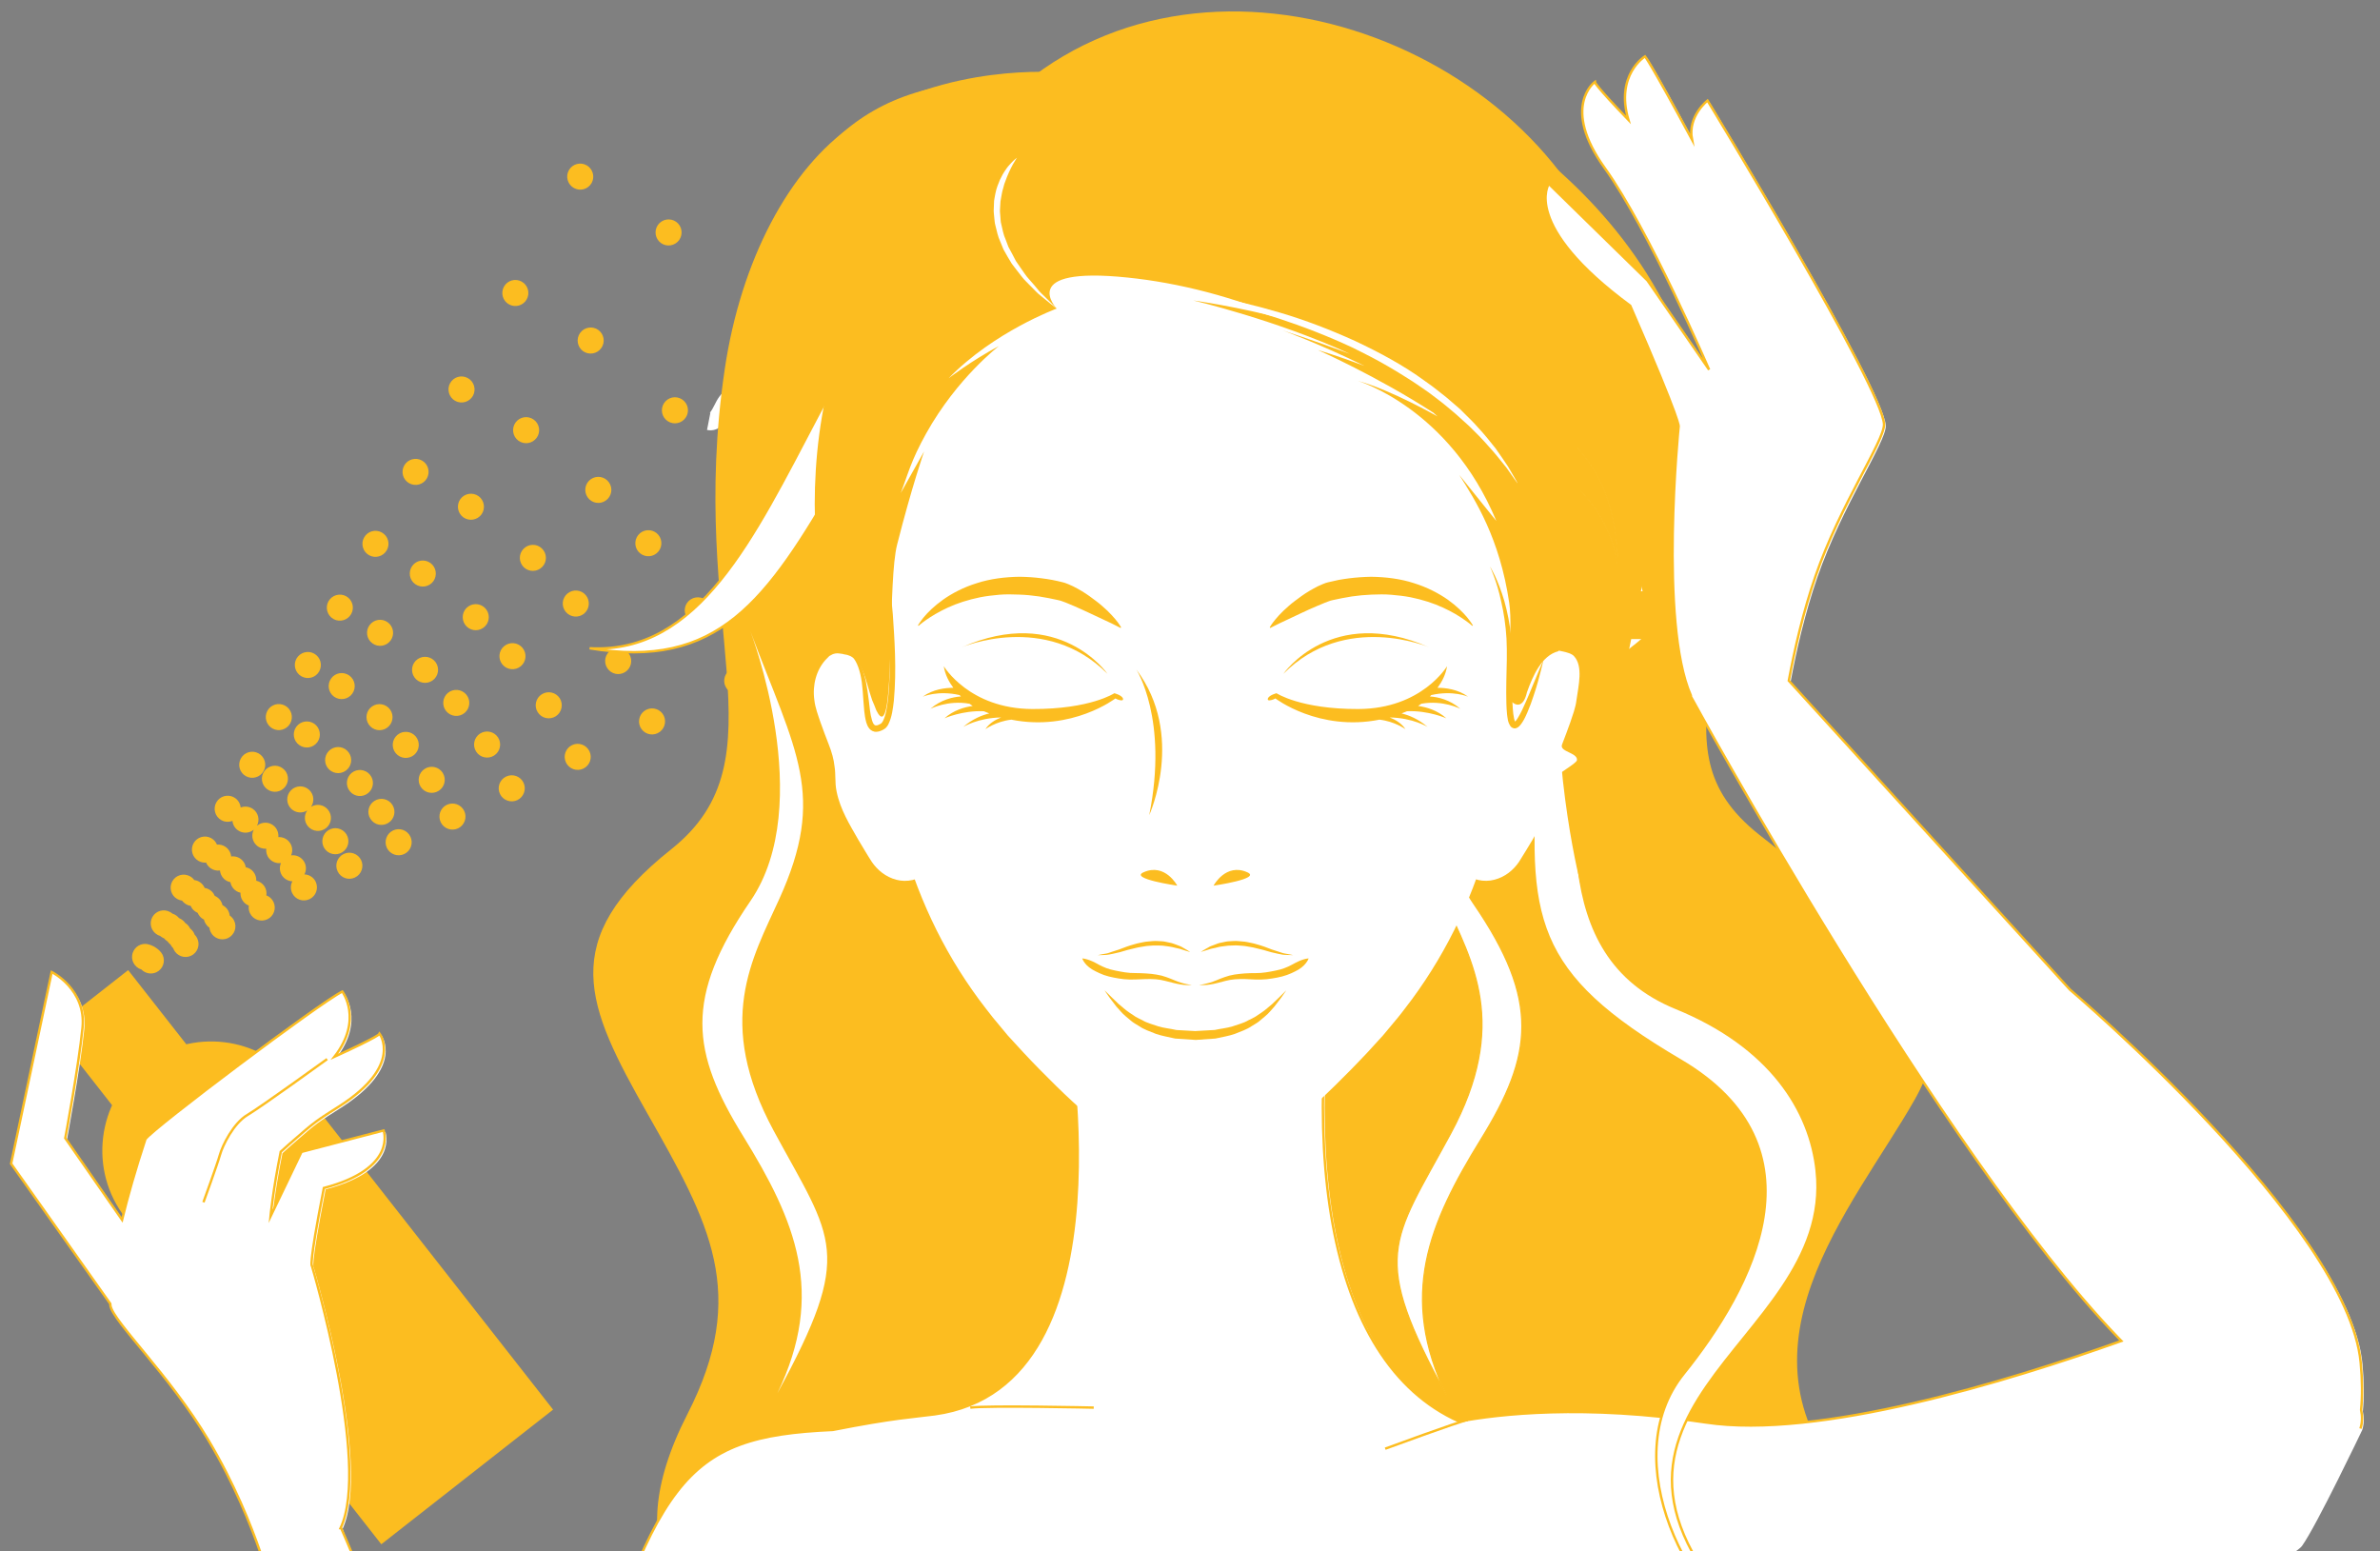 <?xml version="1.0" encoding="UTF-8"?><svg id="Livello_1" xmlns="http://www.w3.org/2000/svg" viewBox="0 0 1985.16 1293.85"><rect x="0" y="0" width="1985.16" height="1293.85" fill="#808080" stroke="none"/><defs><style>.cls-1,.cls-2{stroke-width:1.01px;}.cls-1,.cls-2,.cls-3,.cls-4{stroke:#fcbd20;stroke-miterlimit:10;}.cls-1,.cls-3,.cls-5,.cls-6{fill:#fff;}.cls-2,.cls-7,.cls-8{fill:#fcbd20;}.cls-3{stroke-width:4.85px;}.cls-3,.cls-7,.cls-5{fill-rule:evenodd;}.cls-4{fill:none;stroke-width:2px;}.cls-7,.cls-5,.cls-9,.cls-6,.cls-8{stroke-width:0px;}.cls-9{fill:#1d1d1b;}</style></defs><path class="cls-9" d="m1740.23,1333.64c-2.25-8.54-5.99-15.23-11.23-20.21-5.28-4.89-12.64-8.67-22.1-11.32v24.35l-41.92-8.85v-43.37l36.28,7.75c6.38,1.32,13.03,3.57,19.99,6.74,6.96,3.21,12.94,7.62,18.01,13.25,5.46,6.16,9.51,12.94,12.28,20.17,2.77,7.31,4.18,12.2,4.18,14.71l-15.5-3.21Z"/><path class="cls-6" d="m609.25,344.06c.44-.88.88-1.76,1.32-2.55,2.82-5.2,8.67-8.76,14.53-8.98.66-.04,1.32,0,1.98,0,2.29.04,5.11.09,8.15-.84,9.2-2.86,12.2-11.27,14.57-18.01,1.28-3.57,2.47-6.87,4.18-8.85.92-1.06,2.33-2.07,3.87-3.17,2.73-1.98,6.12-4.4,8.41-8.28,2.69-4.53,2.99-9.51,3.21-13.47.13-2.64.26-5.06,1.01-6.6.66-1.32,2.11-2.77,3.7-4.31,3.04-2.99,6.82-6.74,7.84-12.55.62-3.52,0-6.69-.53-9.25-.26-1.41-.62-3.04-.44-3.79.31-1.41,3.57-3.39,6.16-5.02,5.06-3.08,11.98-7.31,12.86-15.81l-14.66-1.45c-.09,1.23-3.43,3.26-5.86,4.71-5.02,3.08-11.23,6.87-12.86,14.44-.84,3.74-.13,7.13.4,9.82.26,1.45.62,2.99.44,3.74-.18,1.23-1.98,2.99-3.7,4.71-2.25,2.2-4.8,4.71-6.52,8.19-2.11,4.27-2.33,8.54-2.55,12.37-.13,2.73-.26,5.33-1.14,6.78-.7,1.23-2.47,2.47-4.36,3.83-2.03,1.45-4.31,3.08-6.3,5.37-3.65,4.09-5.42,9.2-7.04,13.65-1.76,5.11-2.99,8.23-5.02,8.85-.79.26-2.16.22-3.61.22h-2.64c-11.14.35-21.71,6.91-26.99,16.69-.48.92-1.01,1.94-1.5,2.91-1.1,2.16-3.13,6.16-4.31,6.87.18-.09.53-.22.7-.13l-2.82,14.44c11.23,2.16,16.33-8.28,19.5-14.53"/><path class="cls-7" d="m1467.14,695.98c-95.67-76.08,2.47-152.16-49.05-363.19-51.56-211.03-274.83-284.6-274.83-284.6l-78.19,1229.63,183.69,9.55,255.1,139.17s154.76-63.22,43.24-181.13c-111.48-117.95-1.41-237.8,50.1-328.58,51.56-90.79-34.34-144.77-130.06-220.85"/><path class="cls-7" d="m756.78,617.48c-77.71-12.06-167.88-205.3-126.23-372.83,25.84-104.13,83.74-187.03,223.71-175.1,168.63-137.19,447.2-22.41,496.24,175.1,41.61,167.53-48.56,360.77-126.23,372.83-56,72.38-414.31,68.68-467.49,0"/><path class="cls-7" d="m632.19,254.59c4.18-4.31,11.05-4.45,15.37-.31,4.31,4.18,4.45,11.05.26,15.37-4.14,4.31-11.01,4.45-15.32.31-4.36-4.18-4.49-11.05-.31-15.37m-77.05,80.04c4.14-4.31,11.01-4.45,15.37-.26,4.31,4.14,4.45,11.05.26,15.37-4.14,4.31-11.05,4.45-15.37.26-4.31-4.14-4.45-11.01-.26-15.37m-63.93,66.39c4.18-4.31,11.05-4.45,15.37-.31,4.36,4.18,4.49,11.05.31,15.37-4.14,4.36-11.05,4.49-15.37.31-4.31-4.14-4.45-11.05-.31-15.37m-54.55,56.71c4.14-4.31,11.01-4.49,15.32-.31,4.36,4.18,4.49,11.05.31,15.37-4.18,4.31-11.05,4.45-15.37.31-4.31-4.18-4.45-11.05-.26-15.37m-47.68,49.44c4.18-4.31,11.05-4.45,15.41-.26,4.31,4.14,4.45,11.05.26,15.37-4.18,4.31-11.05,4.45-15.37.26-4.31-4.14-4.45-11.01-.31-15.37m-42.27,43.94c4.18-4.31,11.05-4.45,15.37-.31,4.31,4.18,4.45,11.05.31,15.37-4.18,4.31-11.05,4.45-15.37.31-4.31-4.18-4.45-11.05-.31-15.37m-38,39.45c4.18-4.31,11.05-4.45,15.37-.31,4.36,4.18,4.49,11.05.31,15.41-4.14,4.31-11.05,4.45-15.37.26-4.31-4.18-4.45-11.05-.31-15.37m-34.47,35.8c4.18-4.31,11.05-4.45,15.37-.26,4.31,4.18,4.49,11.05.31,15.37-4.18,4.31-11.05,4.45-15.37.31-4.36-4.18-4.49-11.05-.31-15.41m200.24-484.36c2.95-5.24,9.55-7.09,14.79-4.18,5.24,2.95,7.13,9.55,4.23,14.79-2.95,5.24-9.55,7.13-14.79,4.18-5.24-2.91-7.13-9.55-4.23-14.79m-54.11,97.04c2.91-5.24,9.55-7.09,14.79-4.18,5.24,2.95,7.13,9.55,4.18,14.79-2.91,5.24-9.55,7.13-14.79,4.18-5.24-2.91-7.09-9.51-4.18-14.79m-44.91,80.48c2.95-5.24,9.55-7.13,14.79-4.18,5.28,2.91,7.13,9.55,4.23,14.79-2.95,5.2-9.55,7.09-14.79,4.18-5.24-2.91-7.13-9.55-4.23-14.79m-38.3,68.73c2.91-5.24,9.55-7.09,14.79-4.18s7.09,9.55,4.18,14.79c-2.91,5.24-9.55,7.09-14.79,4.18-5.24-2.91-7.13-9.55-4.18-14.79m-33.46,60.01c2.91-5.24,9.51-7.13,14.79-4.18,5.24,2.91,7.13,9.51,4.18,14.75-2.95,5.24-9.55,7.13-14.79,4.23-5.24-2.95-7.13-9.55-4.18-14.79m-29.72,53.23c2.95-5.24,9.55-7.13,14.79-4.23,5.24,2.95,7.13,9.55,4.18,14.79-2.91,5.24-9.51,7.13-14.75,4.23-5.24-2.95-7.13-9.55-4.23-14.79m-26.68,47.81c2.95-5.24,9.6-7.13,14.79-4.18,5.24,2.95,7.13,9.51,4.18,14.79-2.86,5.24-9.51,7.09-14.75,4.18-5.24-2.95-7.13-9.55-4.23-14.79m-24.22,43.46c2.91-5.28,9.55-7.13,14.79-4.23,5.28,2.91,7.13,9.55,4.23,14.79-2.95,5.28-9.6,7.13-14.79,4.23-5.24-2.95-7.13-9.55-4.23-14.79m-22.15,39.76c2.91-5.24,9.51-7.13,14.75-4.23,5.28,2.95,7.13,9.6,4.23,14.79-2.95,5.28-9.55,7.13-14.79,4.23-5.24-2.91-7.13-9.55-4.18-14.79m347.91-445c3.52-4.89,10.3-5.99,15.19-2.51,4.89,3.52,5.94,10.3,2.47,15.19-3.52,4.84-10.3,5.99-15.19,2.47-4.84-3.52-5.94-10.3-2.47-15.15m-64.94,90.13c3.48-4.84,10.3-5.99,15.19-2.47,4.84,3.52,5.94,10.3,2.42,15.15-3.48,4.89-10.3,5.99-15.19,2.51-4.84-3.52-5.94-10.35-2.42-15.19m-53.89,74.76c3.52-4.89,10.3-5.99,15.19-2.47,4.89,3.52,5.99,10.3,2.47,15.15-3.52,4.89-10.3,5.99-15.19,2.47-4.84-3.48-5.94-10.26-2.47-15.15m-46.01,63.84c3.52-4.84,10.3-5.94,15.19-2.47,4.84,3.52,5.94,10.3,2.47,15.19-3.52,4.84-10.3,5.94-15.19,2.47-4.84-3.52-5.94-10.3-2.47-15.19m-40.15,55.74c3.52-4.89,10.3-5.99,15.19-2.47,4.84,3.48,5.94,10.3,2.47,15.19-3.52,4.84-10.3,5.94-15.19,2.42-4.89-3.48-5.94-10.3-2.47-15.15m-35.62,49.44c3.52-4.89,10.3-5.99,15.15-2.47,4.89,3.48,5.99,10.3,2.47,15.19-3.52,4.84-10.3,5.94-15.15,2.42-4.89-3.48-5.99-10.3-2.47-15.15m-32.01,44.42c3.48-4.89,10.26-5.94,15.15-2.47,4.89,3.52,5.99,10.3,2.47,15.19-3.52,4.84-10.3,5.94-15.19,2.47-4.84-3.52-5.94-10.3-2.42-15.19m-29.1,40.33c3.52-4.89,10.3-5.94,15.19-2.47,4.84,3.52,5.94,10.35,2.47,15.19-3.52,4.89-10.3,5.99-15.19,2.47-4.89-3.52-5.99-10.3-2.47-15.19m-26.64,36.98c3.52-4.89,10.3-6.03,15.19-2.47,4.89,3.48,5.99,10.26,2.47,15.15-3.52,4.89-10.3,5.99-15.15,2.47-4.89-3.52-5.99-10.3-2.51-15.15m469.7-328.41c4.58-3.83,11.45-3.21,15.32,1.41,3.79,4.62,3.17,11.49-1.45,15.32-4.62,3.83-11.45,3.17-15.28-1.41-3.87-4.62-3.21-11.49,1.41-15.32m-85.46,71.02c4.58-3.83,11.45-3.17,15.32,1.41,3.83,4.62,3.17,11.49-1.45,15.32-4.62,3.83-11.45,3.21-15.28-1.41-3.83-4.62-3.21-11.49,1.41-15.32m-70.84,58.91c4.58-3.83,11.45-3.17,15.28,1.41,3.83,4.62,3.21,11.49-1.41,15.32-4.58,3.83-11.45,3.21-15.32-1.41-3.83-4.62-3.17-11.49,1.45-15.32m-60.54,50.32c4.62-3.83,11.45-3.21,15.32,1.41,3.83,4.62,3.17,11.45-1.41,15.32-4.62,3.83-11.49,3.21-15.32-1.41-3.87-4.62-3.21-11.49,1.41-15.32m-52.83,43.9c4.62-3.83,11.49-3.21,15.32,1.41,3.83,4.62,3.21,11.49-1.41,15.32-4.62,3.83-11.49,3.21-15.32-1.41-3.83-4.62-3.21-11.49,1.41-15.32m-46.89,38.97c4.62-3.83,11.49-3.17,15.32,1.41,3.87,4.62,3.21,11.49-1.41,15.32-4.62,3.83-11.45,3.17-15.28-1.41-3.87-4.62-3.21-11.49,1.36-15.32m-42.09,35c4.62-3.83,11.49-3.21,15.32,1.41,3.79,4.62,3.17,11.49-1.41,15.32-4.62,3.83-11.49,3.21-15.32-1.41-3.83-4.62-3.21-11.45,1.41-15.32m-38.26,31.79c4.62-3.83,11.49-3.17,15.32,1.45,3.83,4.58,3.21,11.45-1.41,15.28-4.62,3.83-11.49,3.21-15.28-1.41-3.87-4.62-3.21-11.45,1.36-15.32m-33.86,28.27c4.53-2.86,10.61-1.98,14.13,2.29,3.87,4.62,3.26,11.45-1.36,15.28-4.62,3.83-11.49,3.21-15.32-1.41-3.21-3.83-3.3-9.25-.57-13.16-4.09,2.6-9.64,2.16-13.34-1.36-4.31-4.18-4.45-11.05-.26-15.41,4.18-4.31,11.05-4.45,15.37-.26,3.92,3.79,4.4,9.77,1.36,14.05m488.23-282.31c5.02-3.21,11.76-1.72,14.97,3.35,3.21,5.06,1.72,11.76-3.3,15.01-5.11,3.21-11.8,1.72-15.01-3.35-3.21-5.06-1.76-11.76,3.35-15.01m-93.74,59.7c5.06-3.21,11.8-1.72,14.97,3.35,3.26,5.06,1.76,11.8-3.3,15.01s-11.8,1.72-15.01-3.35c-3.21-5.06-1.72-11.76,3.35-15.01m-77.71,49.53c5.06-3.21,11.8-1.76,15.01,3.3,3.21,5.06,1.72,11.8-3.35,15.01-5.06,3.26-11.76,1.72-15.01-3.3-3.21-5.06-1.72-11.8,3.35-15.01m-66.39,42.27c5.06-3.21,11.8-1.72,15.01,3.35,3.21,5.06,1.76,11.8-3.35,15.01-5.02,3.21-11.76,1.72-14.97-3.35-3.26-5.06-1.76-11.8,3.3-15.01m-57.94,36.94c5.11-3.26,11.8-1.76,15.06,3.3,3.17,5.06,1.72,11.8-3.35,15.01-5.06,3.21-11.8,1.76-15.01-3.35-3.26-5.02-1.72-11.76,3.3-14.97m-51.38,32.71c5.06-3.21,11.76-1.72,15.01,3.35,3.21,5.06,1.72,11.8-3.35,15.01-5.06,3.21-11.8,1.72-14.97-3.3-3.26-5.11-1.76-11.8,3.3-15.06m-46.19,29.46c5.06-3.26,11.8-1.72,15.01,3.3,3.21,5.11,1.72,11.8-3.35,15.01-5.06,3.21-11.76,1.76-15.01-3.3-3.21-5.06-1.72-11.8,3.35-15.01m-41.96,26.73c5.06-3.26,11.8-1.76,15.01,3.3,3.21,5.06,1.76,11.8-3.35,15.01-5.06,3.21-11.76,1.76-14.97-3.35-3.26-5.02-1.76-11.76,3.3-14.97m-38.39,24.44c5.06-3.21,11.8-1.72,15.01,3.35,3.21,5.06,1.72,11.8-3.35,15.01-5.06,3.21-11.8,1.72-15.01-3.3-3.22-5.11-1.72-11.8,3.34-15.06m519.8-221.86c5.42-2.6,11.93-.31,14.53,5.11,2.55,5.46.26,11.93-5.15,14.53-5.42,2.6-11.93.26-14.49-5.15-2.6-5.42-.31-11.89,5.11-14.49m-100.3,47.81c5.42-2.55,11.93-.26,14.49,5.11,2.6,5.46.31,11.93-5.11,14.53-5.46,2.6-11.93.26-14.53-5.15-2.55-5.42-.26-11.89,5.15-14.49m-83.17,39.67c5.42-2.6,11.89-.31,14.49,5.11,2.6,5.42.26,11.93-5.15,14.49-5.42,2.6-11.89.31-14.44-5.11-2.6-5.42-.31-11.93,5.11-14.49m-71.06,33.86c5.46-2.6,11.93-.31,14.53,5.11,2.55,5.42.26,11.93-5.15,14.49-5.42,2.6-11.89.31-14.49-5.11-2.6-5.42-.26-11.89,5.11-14.49m-61.99,29.54c5.42-2.6,11.89-.26,14.49,5.15,2.6,5.42.31,11.89-5.15,14.49-5.42,2.55-11.89.26-14.45-5.15-2.6-5.42-.31-11.89,5.11-14.49m-55.04,26.24c5.46-2.6,11.93-.31,14.53,5.11,2.55,5.42.26,11.93-5.15,14.53-5.42,2.55-11.93.26-14.49-5.15-2.6-5.42-.31-11.89,5.11-14.49m-49.44,23.56c5.46-2.6,11.93-.26,14.53,5.15,2.55,5.42.26,11.89-5.15,14.49-5.42,2.55-11.89.26-14.49-5.15-2.55-5.42-.31-11.89,5.11-14.49m-44.87,21.4c5.42-2.6,11.89-.31,14.49,5.15,2.6,5.42.31,11.89-5.11,14.49-5.46,2.6-11.93.26-14.53-5.15-2.55-5.42-.26-11.89,5.15-14.49m-41.12,19.59c5.42-2.6,11.93-.26,14.53,5.15,2.55,5.42.26,11.89-5.15,14.49-5.42,2.6-11.89.31-14.49-5.15-2.6-5.42-.31-11.89,5.11-14.49m-32.8,17.04c3.92.13,7.62,2.38,9.42,6.16,2.55,5.42.26,11.93-5.15,14.49-5.46,2.6-11.93.31-14.49-5.11-1.54-3.21-1.36-6.82.18-9.77-3.43-.13-6.74-1.89-8.76-5.02-1.98-3.17-2.16-7-.75-10.21-3.61.48-7.35-.84-9.86-3.83-1.94-2.33-2.73-5.28-2.42-8.1-2.95.18-5.99-.84-8.28-3.04-3.57-3.43-4.31-8.72-2.11-12.86-3.7,3.08-9.2,3.43-13.34.44-2.64-1.89-4.18-4.8-4.45-7.79-2.95,1.14-6.34,1.06-9.29-.62-5.24-2.91-7.13-9.55-4.18-14.79,2.91-5.24,9.55-7.13,14.79-4.18,3.21,1.81,5.2,5.02,5.5,8.45,3.35-1.32,7.26-.92,10.35,1.28,4.49,3.21,5.77,9.2,3.26,13.91,4.23-3.52,10.52-3.39,14.53.48,2.51,2.42,3.61,5.77,3.3,9.03,3.35-.22,6.74,1.1,9.07,3.92,2.73,3.26,3.17,7.66,1.59,11.27,4.09-.53,8.32,1.28,10.65,4.98,2.2,3.39,2.2,7.57.44,10.92m-31.74,17.48c2.55.97,4.71,2.86,5.94,5.46,2.6,5.42.31,11.93-5.11,14.49-5.46,2.6-11.93.31-14.53-5.11-.97-2.07-1.23-4.23-.92-6.3-2.11-.79-3.96-2.29-5.28-4.36-1.23-1.94-1.81-4.18-1.67-6.38-2.29-.48-4.45-1.72-6.03-3.65-1.28-1.54-2.07-3.3-2.38-5.15-1.98-.4-3.87-1.32-5.42-2.82-1.98-1.94-3.08-4.4-3.3-6.91-2.69.35-5.5-.26-7.88-1.94-1.72-1.28-2.95-2.86-3.7-4.67-2.07.18-4.27-.26-6.25-1.36-5.24-2.95-7.13-9.51-4.18-14.79,2.91-5.24,9.51-7.13,14.79-4.18,2.2,1.23,3.83,3.17,4.71,5.33,2.55-.22,5.15.44,7.35,2.03,2.64,1.94,4.23,4.84,4.49,7.88,3.17-.44,6.52.53,9.03,2.95,1.76,1.67,2.82,3.83,3.17,6.03,2.38.48,4.62,1.72,6.25,3.7,1.81,2.2,2.64,4.89,2.51,7.53,2.73.57,5.24,2.25,6.87,4.76,1.45,2.33,1.94,4.98,1.54,7.48m-30.56,16.82c1.54,1.01,2.86,2.51,3.7,4.31,2.6,5.42.26,11.89-5.15,14.49-5.42,2.55-11.89.26-14.49-5.15-.53-1.14-.88-2.38-1.01-3.57-1.19-.79-2.2-1.85-3.04-3.17-.75-1.1-1.23-2.29-1.5-3.52-1.32-.66-2.51-1.59-3.52-2.82-.75-.88-1.32-1.85-1.72-2.82-1.23-.53-2.33-1.28-3.35-2.2-1.1-1.06-1.94-2.33-2.51-3.65-1.63-.22-3.26-.88-4.71-1.94-.97-.7-1.81-1.54-2.47-2.42-1.32-.18-2.69-.62-3.96-1.32-5.24-2.91-7.09-9.55-4.18-14.79,2.95-5.24,9.55-7.09,14.79-4.18,1.45.79,2.64,1.85,3.52,3.13,1.76.22,3.48.84,5.02,1.98,1.72,1.19,2.91,2.82,3.7,4.62,2.11.31,4.18,1.28,5.9,2.91,1.1,1.06,1.94,2.33,2.51,3.7,1.59.66,2.99,1.72,4.18,3.08,1.14,1.41,1.89,2.99,2.25,4.67,1.72.84,3.26,2.16,4.4,3.92.92,1.45,1.45,3.08,1.63,4.76m-58.43,29.41c.97.92,1.81,2.03,2.47,3.35,2.55,5.42.26,11.89-5.15,14.49-4.36,2.07-9.42.97-12.59-2.33-.75-.22-1.45-.57-2.2-.92-5.24-2.95-7.13-9.55-4.18-14.79,2.64-4.76,8.28-6.74,13.21-4.93.84.18,1.63.53,2.38.92.79.31,1.59.7,2.29,1.19.7.4,1.32.84,1.94,1.36.66.48,1.28,1.06,1.85,1.67m16.16-27.34c1.32.53,2.55,1.32,3.65,2.33.53.53,1.06,1.1,1.45,1.72.97.62,1.89,1.36,2.64,2.29.62.75,1.06,1.5,1.45,2.25,1.01.79,1.94,1.76,2.69,2.91.44.7.84,1.5,1.1,2.29.88.84,1.67,1.89,2.2,3.13,2.6,5.42.31,11.89-5.11,14.49-5.42,2.55-11.89.26-14.49-5.15-.18-.35-.35-.75-.48-1.14-.57-.53-1.1-1.23-1.59-1.94-.22-.35-.44-.75-.62-1.1-.66-.53-1.32-1.1-1.85-1.81-.22-.22-.44-.53-.66-.84-.62-.35-1.23-.84-1.85-1.41-.35-.35-.7-.7-1.01-1.1-.84-.35-1.67-.79-2.47-1.36-.31-.22-.62-.44-.88-.7-.75-.22-1.5-.53-2.2-.92-5.28-2.95-7.13-9.55-4.23-14.79,2.95-5.24,9.55-7.13,14.79-4.18.7.35,1.36.84,1.94,1.32,1.14.35,2.25.88,3.3,1.63.84.62,1.59,1.32,2.2,2.11"/><path class="cls-5" d="m873.6,870.24c12.33,32.01,42.18,117.78,38.97,189.98,33.81-32.14,112.67-94.71,194.25-71.81-8.15-74.36-1.63-163.92,18.36-260.87,9.55-46.45,5.2-69.3-7.88-76.21-65.29,35.58-192.98,115.31-243.7,218.91"/><rect class="cls-8" x="65.63" y="823.34" width="80.06" height="98.13" transform="translate(-515.78 251.06) rotate(-38.1)"/><path class="cls-7" d="m120.11,887.86h0c39.41-30.91,96.91-23.91,127.81,15.5l212.79,271.48.62.79-143.27,112.27-.62-.75-212.83-271.48c-30.86-39.41-23.91-96.91,15.5-127.81"/><path class="cls-5" d="m867.02,104.41s-93.08-13.38-146.31,70.84c-53.19,84.27-59.13,151.33-59.13,151.33,0,0,23.69-291.12,205.44-222.17"/><path class="cls-5" d="m709.01,1189.85c24.61-4.4,189.89-5.64,189.89-5.64"/><path class="cls-5" d="m278.96,881.3s-54.9,39.76-66.53,46.63c-11.62,6.91-20.65,25.4-22.81,33.15-2.2,7.75-13.78,39.63-13.78,39.63"/><path class="cls-5" d="m1358.26,99.92s71.33,116.02,74.36,122.13"/><path class="cls-7" d="m1495.11,897.63l-21.09-28.57-28.05-21.75-47.02-27.47-18.62-12.55-30.42,4.23s17.7,32.54,32.36,59.57c-8.81-5.42-15.1-8.1-15.1-8.1,41.39,35.49,53.01,83.21,43.98,130.24-19.02,17.52-55.7,57.94-64.02,120.29v.04c-31.44,69.39,8.54,168.54,114.08,214.73-8.41-5.2-17.3-12.59-26.15-20.78l19.81,12.28s-61.64-80.53-63.67-87.53c-2.03-7.04,5.15-65.87,5.15-65.87l16.03-36.15,40.11-64.59,21.53-33.07,30.29-48.04,4.53-26.06v-26.46l-13.74-34.39Z"/><path class="cls-5" d="m246.52,1686.18c-3.74,9.73,40.37,244.58,82.38,265.93,42,21.35,188.44-18.27,199.1-30.51,10.61-12.2,1007.94-478.81,1102.52-509.32,94.53-30.51,277.51-105.98,289.71-123.15,12.24-17.17,50.1-96.47,50.1-96.47,1.63-5.24,1.67-10.43.53-15.59,1.14-11.49,1.06-24.7-.31-39.58-10.74-114.39-242.64-311.06-242.64-311.06l-234.41-257.52c4.8-25.71,11.93-57.33,22.41-87.53,20.61-59.53,57.24-112.36,57.02-126.19-.48-29.32-147.19-270.07-147.19-270.07,0,0-16.69,12.9-13.03,32.4-34.83-64.59-39.14-69.34-39.14-69.34,0,0-24.92,15.28-13.82,52.97-28.05-29.06-28.09-31.57-28.09-31.57,0,0-28.35,20.78,8.37,71.85,36.72,51.03,87,168.1,87,168.1l-51.43-74.45-82.33-80.53s-23.38,34.21,67.98,101.66c43.9,100.83,40.37,100.87,40.37,100.87,0,0-16.51,163.08,10.21,224.1l-.31.35s208.39,381.55,356.76,535.25c.88.97,1.76,1.81,2.69,2.73-95.45,34.03-253.16,82.25-346.94,67.98-101.35-15.41-172.99-6.87-205.52-.84-112.36-50.1-138.03-234.1-91.89-457.94,48.26-234.14-256.73,129.88-256.73,129.88,0,0,125.13,291.34-44.64,314.58-17.17,2.33-77.18,10.3-129.14,20.56-126.85,5.64-147.14,40.51-219.26,277.34-15.28,50.1-43.15,131.78-72.34,215.08-45.88-198.48-118.52-410.52-118.52-410.52l-.44-.04c25.32-53.58-23.86-218.51-23.86-218.51,0,0-3.39,2.73,9.91-65.12,61.64-16.16,49.88-47.9,49.88-47.9l-68.51,17.83-25.89,53.8s2.11-22.19,8.54-53.93c2.33-2.11,4.67-4.23,7.09-6.34,22.72-20.03,23.07-19.59,42.18-31.83,52.92-33.99,33.24-60.14,33.24-60.14,0,0-.92,2.33-37.69,19.06,24.17-31.04,6.56-54.33,6.56-54.33-18.54,9.11-157.18,113.42-164.23,123.02-8.45,25.58-14.79,47.99-19.46,67.36l-47.42-68.16s11.27-60.19,14.44-92.15c3.13-32.01-25.71-46.41-25.71-46.41l-33.86,159.87,82.69,116.81c.04.48.04,1.23.13,1.67,2.6,13.6,49.27,57.81,81.58,111.92,21.84,36.54,35.49,71.02,43.19,93.08l34.78,379.17"/><path class="cls-7" d="m739.77,637.11c-77.71-11.62-167.88-197.82-126.23-359.27,74.89-290.63,645.02-290.63,719.95,0,41.61,161.45-48.56,347.65-126.23,359.27-56.05,69.7-414.31,66.17-467.49,0"/><path class="cls-7" d="m958.45,1233.7l-18.71-294.29-55.87-878.98s-95.06-8.67-171.67,43.41c-54.42,36.98-94.35,114.25-107.65,203.76-32.05,215.52,51.12,324.53-44.6,400.62-95.72,76.08-71.24,130.06-19.72,220.85,51.51,90.79,84.71,149.65,33.15,250.3-122.22,238.63,234.89,225.34,303.14,211.03l85.5-100.34-3.57-56.36Z"/><path class="cls-5" d="m625.96,526.65s55.43,143.84,0,224.77c-55.43,80.92-49.49,125.88-5.99,196.28,43.46,70.45,68.9,130.37,28.44,214.29,64.46-118.35,46.45-127.37-2.99-218.78-49.44-91.4-17.96-143.84,4.49-193.29,39.67-87.31,14.18-121.91-23.95-223.27"/><path class="cls-5" d="m1968.87,1191.43c1.63-5.2,1.67-10.39.53-15.59,1.14-11.45,1.06-24.66-.35-39.54-10.7-114.43-242.6-311.06-242.6-311.06l-234.41-257.57c4.8-25.71,11.93-57.28,22.41-87.48,20.56-59.57,57.24-112.36,57.02-126.23-.53-29.28-147.23-270.07-147.23-270.07,0,0-16.69,12.94-12.99,32.45-34.87-64.59-39.14-69.34-39.14-69.34,0,0-24.92,15.23-13.87,52.97-28-29.06-28.05-31.57-28.05-31.57,0,0-28.35,20.74,8.37,71.81,36.72,51.07,87,168.1,87,168.1l-51.43-74.45-82.29-80.53s-23.42,34.25,67.94,101.66c43.9,100.83,40.37,100.87,40.37,100.87,0,0-16.51,163.13,10.17,224.1l-.26.4s208.39,381.51,356.72,535.25c.92.92,1.81,1.81,2.69,2.73-95.41,33.99-253.12,82.2-346.9,67.98-101.35-15.41-172.99-6.87-205.52-.84-112.36-50.15-137.99-234.1-91.89-457.94,48.3-234.14-236.87,116.81-236.87,116.81,0,0,61.11,311.94-108.66,335.19-17.17,2.33-33.07,2.77-84.97,13.03-126.89,5.59-147.14,40.46-219.26,277.34-15.28,50.1-43.15,131.73-72.34,215.08-21.09-192.98-118.52-410.57-118.52-410.57h-.44c25.36-53.63-23.86-218.56-23.86-218.56,0,0-3.39,2.77,9.91-65.07,61.6-16.16,49.84-47.95,49.84-47.95l-68.51,17.83-25.84,53.85s2.11-22.19,8.54-53.98c2.29-2.07,4.67-4.18,7.04-6.3,22.76-20.03,23.11-19.64,42.22-31.88,52.88-33.95,33.24-60.14,33.24-60.14,0,0-.92,2.38-37.69,19.11,24.17-31.04,6.56-54.38,6.56-54.38-18.54,9.16-157.23,113.42-164.23,123.06-8.45,25.58-14.79,47.99-19.5,67.32l-47.37-68.11s11.27-60.19,14.4-92.2c3.17-31.96-25.71-46.36-25.71-46.36l-33.86,159.87,82.73,116.81c.09.48.04,1.23.13,1.67,2.6,13.6,49.27,57.81,81.58,111.88,21.84,36.54,35.49,71.06,43.19,93.08l34.78,379.22"/><path class="cls-4" d="m1968.87,1191.43c1.63-5.2,1.67-10.39.53-15.59,1.14-11.45,1.06-24.66-.35-39.54-10.7-114.43-242.6-311.06-242.6-311.06l-234.41-257.57c4.8-25.71,11.93-57.28,22.41-87.48,20.56-59.57,57.24-112.36,57.02-126.23-.53-29.28-147.23-270.07-147.23-270.07,0,0-16.69,12.94-12.99,32.45-34.87-64.59-39.14-69.34-39.14-69.34,0,0-24.92,15.23-13.87,52.97-28-29.06-28.05-31.57-28.05-31.57,0,0-28.35,20.74,8.37,71.81,36.72,51.07,87,168.1,87,168.1l-51.43-74.45-82.29-80.53s-23.42,34.25,67.94,101.66c43.9,100.83,40.37,100.87,40.37,100.87,0,0-16.51,163.13,10.17,224.1l-.26.4s208.39,381.51,356.72,535.25c.92.92,1.81,1.81,2.69,2.73-95.41,33.99-253.12,82.2-346.9,67.98-101.35-15.41-172.99-6.87-205.52-.84-112.36-50.15-137.99-234.1-91.89-457.94,48.3-234.14-236.87,116.81-236.87,116.81,0,0,61.11,311.94-108.66,335.19-17.17,2.33-33.07,2.77-84.97,13.03-126.89,5.59-147.14,40.46-219.26,277.34-15.28,50.1-43.15,131.73-72.34,215.08-21.09-192.98-118.52-410.57-118.52-410.57h-.44c25.36-53.63-23.86-218.56-23.86-218.56,0,0-3.39,2.77,9.91-65.07,61.6-16.16,49.84-47.95,49.84-47.95l-68.51,17.83-25.84,53.85s2.11-22.19,8.54-53.98c2.29-2.07,4.67-4.18,7.04-6.3,22.76-20.03,23.11-19.64,42.22-31.88,52.88-33.95,33.24-60.14,33.24-60.14,0,0-.92,2.38-37.69,19.11,24.17-31.04,6.56-54.38,6.56-54.38-18.54,9.16-157.23,113.42-164.23,123.06-8.45,25.58-14.79,47.99-19.5,67.32l-47.37-68.11s11.27-60.19,14.4-92.2c3.17-31.96-25.71-46.36-25.71-46.36l-33.86,159.87,82.73,116.81c.09.48.04,1.23.13,1.67,2.6,13.6,49.27,57.81,81.58,111.88,21.84,36.54,35.49,71.06,43.19,93.08l34.78,379.22"/><path class="cls-5" d="m1258.89,683.48s19.64,1.5,39.27-42.27c19.59-43.76,42.27-169.07-21.13-114.74s-18.14,157.01-18.14,157.01"/><path class="cls-3" d="m1229.33,529.07s-55.43,143.84,0,224.77c55.43,80.92,49.44,125.88,5.99,196.28-43.46,70.45-68.95,130.37-28.49,214.29-64.41-118.35-46.41-127.37,3.04-218.78,49.4-91.4,17.96-143.84-4.49-193.29-39.71-87.31-14.18-121.91,23.95-223.27"/><path class="cls-1" d="m1229.33,529.07s-55.43,143.84,0,224.77c55.43,80.92,49.44,125.88,5.99,196.28-43.46,70.45-68.95,130.37-28.49,214.29-64.41-118.35-46.41-127.37,3.04-218.78,49.4-91.4,17.96-143.84-4.49-193.29-39.71-87.31-14.18-121.91,23.95-223.27h0Z"/><path class="cls-5" d="m272.85,883.28s-54.9,39.76-66.53,46.63c-11.62,6.91-20.69,25.4-22.85,33.15-2.16,7.75-13.78,39.63-13.78,39.63"/><path class="cls-4" d="m272.85,883.28s-54.9,39.76-66.53,46.63c-11.62,6.91-20.69,25.4-22.85,33.15-2.16,7.75-13.78,39.63-13.78,39.63"/><path class="cls-5" d="m1515.34,976.93c-5.33-50.94-38.75-104.22-117.42-136.31-108.66-44.38-81.01-172.55-78.68-270.2,19.86-13.21,61.33-41.78,59.17-47.95-2.82-8.06-36.32-154.67-36.32-154.67l-130.76-104.35-132.53-77.75-136.49-19.28c.18-.35,55.83,114.08,59.66,151.24-41.3-36.28-112.05-133.67-128.39-192.1,0,0,2.91,192.32,176.03,250.65,173.12,58.34,243.61,121.17,232.91,255.76-10.65,134.6-4.27,179.86,119.05,252.33,123.32,72.47,60.5,189.63,2.77,261.44-57.72,71.77,5.11,192.93,66.48,221.99-200.55-191.74,59.92-242.91,44.51-390.8"/><path class="cls-4" d="m1515.34,976.93c-5.33-50.94-38.75-104.22-117.42-136.31-108.66-44.38-81.01-172.55-78.68-270.2,19.86-13.21,61.33-41.78,59.17-47.95-2.82-8.06-36.32-154.67-36.32-154.67l-130.76-104.35-132.53-77.75-136.49-19.28c.18-.35,55.83,114.08,59.66,151.24-41.3-36.28-112.05-133.67-128.39-192.1,0,0,2.91,192.32,176.03,250.65,173.12,58.34,243.61,121.17,232.91,255.76-10.65,134.6-4.27,179.86,119.05,252.33,123.32,72.47,60.5,189.63,2.77,261.44-57.72,71.77,5.11,192.93,66.48,221.99-200.55-191.74,59.92-242.91,44.51-390.8h0Z"/><path class="cls-7" d="m914.08,231.92c38.52,56.36,39.41,57.77,40.86,59.04,12.72,11.05,84.84,71.37,158.59,85.81,72.25,14.13,190.95,60.8,186.24,166.38-4.76,105.62,18.93,195.53,18.93,195.53l61.11-300.05c-.13-1.54-.57-3.04-1.32-4.4l-77.18-143.8c-.97-1.76-2.38-3.3-4.14-4.31l-227.05-134.95c-1.14-.7-2.47-1.14-3.79-1.41l-156.52-27.3c-8.5-1.5-15.41,6.74-12.46,14.88l-68.2-46.58,84.93,141.16Z"/><path class="cls-5" d="m870.84,104.99c73.79,229.83,457.9,196.54,478.85,369.22-1.5-103.38-58.43-131.87-163.3-170.83-104.92-38.97-234.63-53.01-315.55-198.39"/><path class="cls-2" d="m870.84,104.99c73.79,229.83,457.9,196.54,478.85,369.22-1.5-103.38-58.43-131.87-163.3-170.83-104.92-38.97-234.63-53.01-315.55-198.39h0Z"/><path class="cls-5" d="m809.3,1173.95c14.44-1.94,102.98,0,102.98,0"/><path class="cls-4" d="m809.3,1173.95c14.44-1.94,102.98,0,102.98,0"/><path class="cls-5" d="m1224.3,1184.21c-7.26,1.28-68.9,24-68.9,24"/><path class="cls-4" d="m1224.3,1184.21c-7.26,1.28-68.9,24-68.9,24"/><path class="cls-7" d="m817.08,95.03l-25.54-12.77-35.22,8.5s-23.29,22.06-22.54,25.54c.75,3.48,5.28,20.17,5.28,20.17l36.37-13.43,41.65-28Z"/><path class="cls-6" d="m1079.42,762.99c-5.5-.48-15.54,1.54-29.06-3.21-21.22-7.53-37.03-9.73-59.17,2.91-22.15-12.64-37.96-10.43-59.18-2.91-13.52,4.76-23.56,2.73-29.06,3.21,0,0-5.99-.04-.66,4.49,4.67,4.8,12.46,15.23,18.89,22.85,11.58,13.69,26.2,34.65,70.01,34.65s58.38-20.96,70-34.65c6.43-7.62,14.18-18.05,18.89-22.85,5.33-4.53-.66-4.49-.66-4.49"/><path class="cls-5" d="m924.16,118.68c-251.49,36.37-250.26,431.96-432.36,421.97,106.86,17.92,147.5-38.3,208.43-144.37,60.94-106.06,58.07-217.54,223.93-277.6"/><path class="cls-4" d="m924.16,118.68c-251.49,36.37-250.26,431.96-432.36,421.97,106.86,17.92,147.5-38.3,208.43-144.37,60.94-106.06,58.07-217.54,223.93-277.6h0Z"/><path class="cls-6" d="m769.01,652.92c0,38.57,31.26,69.87,69.87,69.87s69.92-31.26,69.92-69.87-31.3-69.92-69.92-69.92-69.87,31.3-69.87,69.92"/><path class="cls-6" d="m1225.2,652.92c0,38.57-31.26,69.87-69.87,69.87s-69.92-31.26-69.92-69.87,31.3-69.92,69.87-69.92,69.92,31.3,69.92,69.92"/><path class="cls-6" d="m970.77,177.59c-62.08-15.54-97.79,10.08-97.79,10.08-30.73,63.89,34.17,65.95,34.17,65.95,0,0-24.83-7.75-13.21-24.83-.48,3.87,2.33,17.08,26.37,23.56,0,0-44.03-48.92,126.23-2.07,95.94,26.37-75.77-72.69-75.77-72.69"/><path class="cls-6" d="m1092.36,796.67c-5.94-.53-16.77,1.67-31.39-3.48-22.89-8.1-39.98-10.52-63.89,3.13-23.91-13.65-40.95-11.23-63.89-3.13-14.57,5.15-25.4,2.95-31.35,3.48,0,0-6.47-.04-.7,4.8,5.06,5.24,13.43,16.51,20.39,24.7,12.5,14.79,28.27,37.47,75.55,37.47s63.05-22.67,75.6-37.47c6.91-8.19,15.32-19.46,20.39-24.7,5.72-4.84-.7-4.8-.7-4.8"/><path class="cls-6" d="m1248.83,566.45s14.18-33.55,34.91-28.22c20.74,5.33,36.28,26.2,25.84,55.12-10.35,28.93-16.95,33.81-17.35,56.84-.35,18.8-13.12,37.34-28.13,63-16.91,28.84-53.01,17.96-45.83-16.03,7.22-34.03,30.56-130.72,30.56-130.72"/><path class="cls-6" d="m1249.11,566.54s-1.59,6.87-4.36,18.93c-2.82,12.06-6.74,29.23-10.74,50.06-1.98,10.39-4.14,21.66-6.47,33.59-1.14,5.94-2.33,12.06-3.52,18.36-.62,3.13-1.23,6.3-1.85,9.47-.53,3.04-.84,6.03-.7,9.03.26,5.86,2.42,11.62,6.6,15.19,4.14,3.61,10.04,4.8,15.54,3.08,5.5-1.63,10.52-5.94,13.82-10.83,3.57-5.64,7.26-12.24,10.83-18.27,7.26-12.2,14.57-24.44,17.61-36.85,1.59-5.46,1.06-12.99,2.47-20.12,1.23-7.13,3.87-14.05,6.82-20.08,2.86-6.16,5.64-11.93,8.15-17.79,2.51-6.03,5.11-11.45,6.16-17.17,2.47-11.32.22-22.85-6.25-31.08-3.17-4.14-7.18-7.48-11.54-9.77-2.2-1.14-4.36-2.07-6.74-2.82-2.2-.79-4.45-1.19-6.65-1.06-4.4.18-8.32,2.07-11.36,4.27-3.08,2.29-5.55,4.84-7.53,7.26-4.01,4.84-6.43,9.16-8.06,12.06-1.54,2.91-2.25,4.53-2.25,4.53m-.57-.18s.66-1.67,2.25-4.62c1.59-2.99,3.92-7.35,7.93-12.33,2.03-2.47,4.45-5.06,7.57-7.48,3.13-2.29,7.09-4.53,11.93-4.89,2.38-.22,4.93.13,7.31.88,2.29.62,4.8,1.54,7.13,2.69,4.67,2.29,16.55,2.47,20.3,6.69,7.62,8.41,3.79,24.08,1.98,36.68-.75,6.34-3.17,12.5-5.15,18.49-2.07,6.08-4.58,12.33-6.87,18.45-2.47,6.16,13.12,6.69,12.46,13.03-.53,3.13-17.83,11.93-17.96,15.19-.09,2.03-.09,3.48-.22,5.37-.22,1.98-.44,3.96-.84,5.77-3.08,14.93-10.96,27.61-18.05,40.07-3.83,6.25-7.18,12.06-11.32,18.49-4.71,6.87-11.54,12.55-20.43,14.84-4.36,1.19-9.11,1.23-13.6.22-4.4-1.1-8.59-3.26-11.62-6.34-6.3-6.16-8.23-14.35-8.06-21.53.04-3.65.7-7.18,1.54-10.52.84-3.13,1.67-6.25,2.51-9.33,1.63-6.16,3.3-12.2,4.84-18.1,3.13-11.76,6.12-22.85,8.89-33.11,2.69-10.26,5.15-19.68,7.31-28.05,2.25-8.32,4.05-15.63,5.5-21.62l4.67-18.89v-.04Z"/><path class="cls-6" d="m1231.95,685.54s.57-1.45,2.29-3.65c1.72-2.16,4.23-5.33,8.01-8.28,3.65-3.13,8.41-6.25,13.78-9.11,1.23-.7,2.51-1.45,3.79-2.16,1.45-.75,2.64-1.5,3.65-2.29,2.29-1.45,4.4-3.48,6.3-5.46,1.81-2.07,3.43-4.31,4.49-6.69,1.23-2.38,1.94-4.93,2.38-7.4.4-2.55.44-5.02.26-7.4-.31-2.38-.66-4.62-1.28-6.69-1.19-4.14-2.69-7.57-3.96-9.86-1.28-2.29-2.03-3.65-2.03-3.65-.09-.18-.04-.35.13-.44s.31-.04.44.04c0,0,1.14,1.06,3.04,3.08,1.81,2.07,4.4,5.11,6.47,9.47,1.06,2.11,1.98,4.58,2.6,7.31.53,2.73.97,5.68.66,8.76-.31,3.08-.88,6.25-2.33,9.29-1.28,3.04-3.17,5.86-5.37,8.5-2.33,2.47-4.84,4.67-7.79,6.52-1.5,1.01-2.91,1.85-4.27,2.47-1.36.66-2.77,1.32-4.14,1.98-2.6,1.28-5.2,2.33-7.53,3.61-2.33,1.19-4.58,2.33-6.56,3.52-4.01,2.29-7.18,4.45-9.29,6.12-2.11,1.67-3.17,2.77-3.17,2.77-.13.13-.35.13-.48,0-.09-.09-.13-.22-.09-.35"/><path class="cls-6" d="m745.38,566.45s-14.18-33.55-34.91-28.22c-20.74,5.33-36.28,26.2-25.84,55.12,10.35,28.93,16.95,33.81,17.35,56.84.35,18.8,13.12,37.34,28.13,63,16.91,28.84,53.01,17.96,45.83-16.03-7.22-34.03-30.56-130.72-30.56-130.72"/><path class="cls-6" d="m745.68,566.4s1.72,6.87,4.67,18.89c1.45,5.99,3.26,13.3,5.46,21.66,2.2,8.32,4.67,17.74,7.35,28,2.73,10.3,5.72,21.35,8.89,33.15,1.54,5.86,3.17,11.89,4.84,18.05.84,3.13,1.67,6.21,2.51,9.38.84,3.3,1.45,6.87,1.54,10.48.18,7.18-1.81,15.41-8.06,21.53-3.04,3.08-7.22,5.24-11.67,6.38-4.49,1.01-9.25.97-13.6-.22-8.85-2.33-15.67-8.01-20.39-14.84-4.18-6.43-7.48-12.28-11.32-18.54-7.09-12.42-15.01-25.1-18.05-40.02-.4-1.81-.66-3.83-.84-5.81-.13-1.89-.13-3.35-.22-5.33-.13-3.26-.13-6.6-.66-9.69-.66-6.38-2.42-12.37-4.84-18.54-2.33-6.12-4.8-12.37-6.91-18.49-1.98-5.94-4.4-12.15-5.11-18.49-1.8-12.59,1.67-25.18,9.33-33.64,3.74-4.23,8.28-7.44,12.94-9.69,2.33-1.14,4.8-2.11,7.13-2.69,2.33-.79,4.89-1.14,7.31-.92,4.84.4,8.76,2.64,11.93,4.93,3.13,2.38,5.55,5.02,7.57,7.48,3.96,4.98,6.34,9.33,7.93,12.28,1.54,2.95,2.25,4.62,2.25,4.62v.04Zm-.57.13s-.7-1.59-2.25-4.53c-1.63-2.91-4.05-7.22-8.06-12.06-2.03-2.42-4.45-4.93-7.53-7.22-3.04-2.25-6.96-4.09-11.4-4.31-2.2-.09-4.4.26-6.65,1.1-2.33.7-4.49,1.67-6.69,2.82-4.36,2.29-8.41,5.64-11.58,9.73-6.47,8.28-8.72,19.81-6.21,31.08,1.06,5.72,3.65,11.18,6.12,17.22,2.55,5.86,5.33,11.62,8.19,17.74,2.91,6.08,5.55,12.94,6.82,20.08,1.41,7.13.88,14.71,2.47,20.17,3.04,12.42,10.35,24.61,17.61,36.81,3.57,6.03,7.26,12.68,10.79,18.27,3.35,4.93,8.37,9.2,13.82,10.83,5.5,1.72,11.45.53,15.54-3.08,4.23-3.52,6.38-9.29,6.65-15.19.13-2.99-.22-5.99-.7-8.98-.66-3.21-1.23-6.38-1.85-9.51-1.23-6.25-2.38-12.37-3.52-18.36-2.33-11.89-4.49-23.16-6.47-33.59-4.01-20.78-7.97-38-10.74-50.06-2.77-12.02-4.36-18.89-4.36-18.93"/><path class="cls-6" d="m762.26,685.54s-.62-1.45-2.29-3.65c-1.72-2.16-4.23-5.33-8.01-8.28-3.7-3.13-8.41-6.25-13.78-9.11-1.23-.7-2.51-1.45-3.83-2.16-1.41-.75-2.6-1.5-3.65-2.29-2.25-1.45-4.36-3.48-6.25-5.46-1.81-2.07-3.43-4.31-4.53-6.69-1.23-2.38-1.89-4.93-2.33-7.4-.4-2.55-.48-5.02-.26-7.4.26-2.38.62-4.62,1.28-6.69,1.19-4.14,2.69-7.57,3.96-9.86s2.03-3.65,2.03-3.65c.09-.18,0-.35-.13-.44-.18-.09-.35-.04-.44.04,0,0-1.14,1.06-3.04,3.08-1.81,2.07-4.4,5.11-6.47,9.47-1.06,2.11-1.98,4.58-2.64,7.31-.48,2.73-.92,5.68-.62,8.76.31,3.08.88,6.25,2.33,9.29,1.23,3.04,3.17,5.86,5.37,8.5,2.33,2.47,4.84,4.67,7.79,6.52,1.5,1.01,2.91,1.85,4.23,2.47,1.41.66,2.82,1.32,4.18,1.98,2.55,1.28,5.2,2.33,7.53,3.61,2.33,1.19,4.58,2.33,6.56,3.52,3.96,2.29,7.18,4.45,9.29,6.12,2.07,1.67,3.17,2.77,3.17,2.77.13.13.35.13.48,0,.09-.09.13-.22.09-.35"/><path class="cls-6" d="m1007.51,102.12c-3.48-.04-6.91-.13-10.43-.13-282.66,0-311.11,260.12-281.83,365.66,0,0,1.94,1.81,17.26,118.26,15.32,116.41,42.53,203.94,125.92,291.07,69.74,72.74,100.74,89.25,138.69,89.25,3.48,0,6.96-.22,10.39-.53,33.59-3.08,65.03-22.72,128.25-88.72,83.43-87.13,110.6-174.66,125.92-291.07,15.32-116.46,17.26-118.26,17.26-118.26,28.97-104.22,1.54-359.18-271.44-365.52"/><path class="cls-6" d="m997.08,101.68c44.95.09,90.48,6.65,132.17,24.13,20.78,8.76,40.42,20.17,58.12,34.21,17.66,14,33.24,30.6,46.32,48.96,13.12,18.36,23.73,38.44,31.92,59.44,8.19,21,14,42.88,17.74,65.12,3.79,22.23,5.37,44.82,4.89,67.32-.57,22.54-3.04,45.09-8.98,66.88l-.09.13c-4.45,24.74-7.22,50.41-10.48,75.64-3.17,25.32-5.86,50.72-9.6,76.04-7.75,50.46-19.94,100.91-41.96,147.58-10.92,23.29-24.17,45.57-39.45,66.31-3.92,5.06-7.66,10.3-11.8,15.32l-12.42,14.88-12.9,14.13c-4.45,4.8-8.89,9.25-13.34,13.91-17.96,18.23-36.41,36.19-57.19,51.78-10.43,7.7-21.57,14.79-33.9,19.81-12.2,5.2-26.06,7.4-39.05,7.48-13.16,0-26.73-2.25-39.01-7.44-12.37-5.02-23.51-12.11-33.95-19.81-20.78-15.59-39.19-33.55-57.19-51.82-8.94-9.07-17.7-18.58-26.33-28.09l-12.33-14.84c-4.09-4.98-7.84-10.21-11.8-15.32-15.28-20.74-28.53-42.97-39.45-66.31-22.01-46.67-34.21-97.08-41.96-147.58-3.79-25.32-6.47-50.72-9.6-76.04-3.26-25.23-6.03-50.9-10.43-75.64l-.09-.13c-5.94-21.79-8.45-44.34-8.98-66.88-.48-22.5,1.1-45.09,4.89-67.32,3.7-22.23,9.55-44.12,17.74-65.12,8.19-20.96,18.8-41.08,31.88-59.44,13.08-18.36,28.66-34.96,46.36-48.96,17.66-14.05,37.34-25.45,58.12-34.21,41.65-17.48,87.18-24.04,132.13-24.13m0,.62c-44.91.09-90.3,6.65-131.91,24.08-20.74,8.72-40.37,20.12-57.99,34.08-17.61,14-33.15,30.56-46.19,48.87-13.08,18.32-23.64,38.35-31.83,59.31-8.19,21-14,42.84-17.74,65.03-3.74,22.15-5.33,44.69-4.89,67.19.62,22.45,3.08,45,8.98,66.7v.04l-.04-.18c3.04,12.77,4.71,25.18,6.82,37.86l5.86,37.86c3.83,25.23,7.18,50.54,11.62,75.64,8.54,50.06,21.35,99.77,43.68,145.25,11.14,22.72,24.39,44.34,39.41,64.68,3.92,4.98,7.62,10.08,11.67,14.97l12.2,14.53c8.59,9.33,17.13,18.58,26.2,27.65,17.83,17.96,36.24,35.66,56.4,50.59,10.08,7.4,20.74,14,32.05,18.54,11.32,4.76,23.42,6.56,35.71,6.69,12.5-.04,24.3-1.89,35.75-6.65,11.32-4.53,21.97-11.14,32.05-18.58,20.17-14.93,38.52-32.58,56.44-50.59,4.4-4.53,8.98-9.11,13.21-13.65l12.99-14.09,12.15-14.44c4.05-4.84,7.75-9.99,11.67-14.97,14.97-20.34,28.35-41.92,39.45-64.68,22.32-45.48,35.09-95.19,43.68-145.25,4.4-25.1,7.75-50.41,11.58-75.64l5.86-37.86c2.11-12.68,3.79-25.1,6.82-37.86l-.04.18v-.04c5.9-21.71,8.37-44.25,8.98-66.7.44-22.5-1.14-45.04-4.89-67.23-3.74-22.15-9.6-44.03-17.79-64.99-8.15-20.96-18.71-40.99-31.79-59.31-13.03-18.32-28.57-34.87-46.23-48.87-17.61-13.96-37.25-25.36-57.94-34.08-41.61-17.44-87.04-24-131.95-24.08"/><path class="cls-8" d="m1216.13,163.9c-54.64-55.39-143.09-104.44-234.23-103.38-91.14,1.06-133.71,71.15-133.71,71.15,0,0-32.45-3.35-67.67,29.19-43.24,39.93-70.8,96.82-84.14,140.41-24.79,81.32-17.66,167.57-7.13,205.52,9.46,34.12,2.64,40.24,2.64,40.24-.62.57,3.3-2.91,8.24-2.03,1.54.26,2.99.31,3.74.66,16.07,1.76,17.79,21.88,23.6,38.26,1.23,2.82,2.42,5.68,3.43,8.45,1.85,3.74,3.79,6.3,5.55,4.93,9.07-7,4.36-113.59,11.8-142.96,12.28-48.39,22.54-77.84,22.54-77.84l-19.5,34.7c6.16-15.76,8.14-26.24,21.35-49.93,25.84-46.23,60.58-72.69,60.58-72.69-23.55,12.59-41.96,26.9-41.96,26.9,37.86-38.92,90.13-58.12,90.13-58.12,0,0-33.64-35.44,59.09-25.89,42.97,4.4,89.11,16.25,133.58,35.31-42.18-11.27-78.77-16.2-78.77-16.2,0,0,69.08,16.16,130.63,44.51-31.39-11.58-56.14-19.59-56.14-19.59,0,0,31.17,11.4,68.33,29.63-22.68-8.5-38.88-13.21-38.88-13.21,0,0,49.09,21.71,96.33,52.26,1.14,1.06,2.33,2.03,3.48,3.13,0,0-38.92-22.28-66.57-29.67,0,0,76.52,22.63,115.62,116.85l-30.95-38.44c13.3,20.87,33.86,53.06,41.7,106.68,3.79,25.54-4.75,77.8,2.82,83.17,4.36,3.39,9.38,2.69,11.98-8.54,4.89-13.74,12.29-30.69,26.11-34.21,0,0,2.24-3.08,5.15-11.4,4.63-13.12,10.96-39.49,13.12-88.32.31-6.6.53-13.6.66-21.09,1.54-91.76-38.61-193.64-102.54-258.45"/><path class="cls-6" d="m848.19,131.67s-5.5,7.62-9.91,20.25c-.7,1.54-.97,3.26-1.5,4.98-.48,1.72-1.06,3.48-1.28,5.37-.31,1.89-.66,3.79-1.01,5.77-.09,1.98-.22,4.01-.35,6.08-.26,2.11.13,4.18.26,6.34.26,2.11.09,4.31.75,6.43,1.06,4.27,1.72,8.72,3.61,12.77l2.38,6.3c1.06,1.94,2.11,3.92,3.17,5.86,1.01,1.98,2.03,3.92,3.04,5.86,1.23,1.81,2.47,3.57,3.65,5.28,2.51,3.43,4.58,7,7.26,9.82,2.6,2.95,5.02,5.72,7.18,8.37,2.07,2.73,4.53,4.71,6.43,6.69,1.98,1.94,3.7,3.65,5.11,5.06l4.45,4.45v.04s-.04.04-.04,0c0,0-1.81-1.41-4.89-3.87-1.59-1.28-3.48-2.77-5.59-4.53-2.11-1.85-4.76-3.61-7.09-6.16-2.47-2.42-5.06-5.06-7.84-7.93-2.91-2.73-5.2-6.25-7.97-9.64-1.32-1.76-2.69-3.48-4.05-5.28-1.19-1.94-2.33-3.87-3.52-5.86-1.19-1.98-2.33-4.01-3.43-6.08l-2.69-6.56c-2.07-4.31-2.91-9.07-4.09-13.6-.7-2.25-.62-4.67-.97-6.96-.18-2.29-.57-4.58-.35-6.87.09-2.25.18-4.45.26-6.6.31-2.2.79-4.27,1.14-6.3.79-4.05,2.29-7.75,3.65-11.01,1.5-3.26,3.13-6.12,4.8-8.45,1.54-2.42,3.26-4.27,4.67-5.77,2.77-2.99,4.71-4.27,4.71-4.27h.04v.04Z"/><path class="cls-6" d="m955.96,240.02s5.59.22,15.41,1.19c9.82,1.1,23.78,2.91,40.42,5.94,16.6,3.21,35.88,7.62,56.18,13.69,20.34,5.99,41.56,14.09,62.26,23.51,10.26,4.84,20.43,9.91,30.2,15.45,9.77,5.5,19.15,11.4,27.78,17.74,4.45,3.04,8.63,6.21,12.68,9.47,4.09,3.08,7.97,6.38,11.67,9.64,1.85,1.59,3.7,3.21,5.5,4.76,1.72,1.67,3.39,3.35,5.02,5.02,3.3,3.26,6.52,6.38,9.33,9.64,5.9,6.3,10.79,12.5,15.15,18.01,4.14,5.68,7.44,10.88,10.26,14.97,5.15,8.67,7.93,13.69,7.93,13.69,0,.04,0,.09-.04.09h-.09s-3.43-4.62-9.11-12.81c-3.21-3.83-6.82-8.67-11.36-13.87-4.58-5.2-9.69-11.05-15.81-16.91-2.91-3.08-6.25-6.03-9.64-9.07-3.3-3.08-6.87-6.16-10.61-9.25-3.7-3.13-7.53-6.25-11.62-9.25-4.01-3.13-8.19-6.16-12.59-9.07-4.27-3.04-8.81-5.94-13.38-8.76-4.58-2.95-9.29-5.72-14.05-8.5-9.55-5.59-19.55-10.65-29.63-15.59-40.68-19.06-83.83-32.14-116.68-39.49-32.8-7.62-55.17-10.17-55.17-10.17t-.04-.04s.04-.04.04-.04"/><path class="cls-8" d="m741.26,479.8s1.81,12.94,3.43,32.49c1.32,19.55,3.3,45.7.88,72.12-.84,6.6-1.41,13.21-4.71,19.9-.48.84-1.01,1.67-1.76,2.47-.66.79-2.03,1.54-2.51,1.81-1.59.84-3.35,1.63-5.55,1.72-2.25.22-4.84-1.14-6.08-2.86-1.28-1.67-1.94-3.39-2.42-4.98-1.76-6.52-1.85-12.42-2.38-18.05-.35-5.55-.7-10.79-1.36-15.59-1.32-9.47-4.05-17.13-7.88-21.13-1.81-2.03-3.7-3.17-4.98-3.92-1.32-.7-2.11-.97-2.11-.97v-.04h.04s.79.13,2.2.62c1.41.53,3.57,1.41,5.72,3.39,2.2,1.85,4.45,4.76,6.25,8.41,1.81,3.7,3.08,8.15,4.14,13.03,1.01,4.89,1.76,10.21,2.47,15.81.66,5.5,1.1,11.54,2.73,16.82.4,1.28.92,2.51,1.54,3.21.66.75,1.1.97,1.94.92.88,0,2.07-.44,3.17-1.1.88-.48.92-.48,1.32-.92.31-.31.66-.84.97-1.36,2.55-4.8,3.52-11.49,4.27-17.74,1.5-12.77,1.59-25.84,1.72-38,.18-12.2-.04-23.64-.31-33.42-.22-9.77-.44-17.96-.57-23.64-.18-5.72-.22-8.98-.22-8.98v-.04s.04.04.04.04"/><path class="cls-8" d="m1243.03,472.8s1.63,2.6,3.92,7.44c2.25,4.84,5.15,11.98,7.79,20.87,2.51,8.89,4.71,19.55,5.9,31.13.62,5.77.84,11.8.84,17.88-.04,6.08-.09,12.15-.18,18.27,0,6.16.04,12.24.26,18.18.13,2.99.35,5.9.66,8.72.31,2.64.97,5.94,1.72,6.96.22.18-.35-.18-.66-.09-.22.09.18-.04.48-.4.7-.62,1.45-1.67,2.11-2.73,1.36-2.16,2.55-4.49,3.7-6.82,2.2-4.62,4.14-9.16,5.94-13.34,3.48-8.45,6.43-15.5,8.45-20.43,2.11-4.93,3.26-7.75,3.26-7.75h.04s.04,0,.04.04c0,0-.57,2.99-1.94,8.19-1.32,5.24-3.26,12.68-6.21,21.4-1.41,4.4-3.13,9.11-5.24,14-1.1,2.47-2.2,5.02-3.79,7.53-.79,1.23-1.59,2.51-2.91,3.83-.66.57-1.41,1.32-3.04,1.72-1.72.44-3.65-.75-4.27-1.72-2.47-3.74-2.33-6.6-2.86-9.73-.31-3.04-.48-6.12-.57-9.16-.18-6.12-.13-12.28-.04-18.45.18-6.12.31-12.24.4-18.27.09-5.99,0-11.84-.26-17.52-.66-11.32-2.33-21.88-4.4-30.73-1.89-8.94-4.23-16.2-6.08-21.18-1.81-5.06-3.13-7.79-3.13-7.79v-.04h.04"/><path class="cls-8" d="m992.55,793.9s-1.23-.26-3.3-.92c-1.06-.35-2.29-.75-3.74-1.19-1.41-.62-3.08-.75-4.84-1.23-1.81-.4-3.61-.97-5.68-1.19-2.07-.18-4.23-.7-6.47-.75-2.25.04-4.53-.22-6.91-.04-2.33.26-4.76.18-7.13.7-2.38.48-4.8.66-7.13,1.32-2.33.57-4.62,1.14-6.87,1.67-2.2.66-4.36,1.28-6.38,1.85-2.25.57-4.09.97-5.94,1.36-1.85.31-3.48.79-5.02.88-1.54.04-2.91.13-3.96.18-2.2.04-3.43.09-3.43.09h-.04s0-.04.04-.04c0,0,1.19-.26,3.35-.7,1.01-.18,2.29-.4,3.79-.66,1.45-.22,3.04-.97,4.8-1.5,1.76-.57,3.65-1.14,5.64-1.81,2.03-.75,4.14-1.54,6.34-2.38,2.2-.84,4.53-1.45,6.91-2.16,2.33-.75,4.89-1.1,7.35-1.67,2.47-.53,5.06-.53,7.53-.84,2.51-.26,5.02.09,7.4.13,2.38.09,4.62.79,6.78,1.19,2.2.31,4.09,1.28,5.9,1.85,1.76.7,3.48,1.23,4.76,2.07,1.32.75,2.47,1.41,3.39,1.94,1.89,1.1,2.91,1.81,2.91,1.81.04,0,.04.04,0,.04"/><path class="cls-8" d="m1001.77,793.77s1.01-.7,2.91-1.81c.97-.53,2.11-1.19,3.43-1.94,1.23-.84,2.95-1.32,4.71-2.03,1.81-.62,3.7-1.59,5.9-1.85,2.16-.4,4.36-1.1,6.78-1.14,2.38-.09,4.84-.4,7.35-.13,2.51.31,5.06.31,7.53.84,2.47.57,4.98.92,7.31,1.67,2.38.7,4.76,1.32,6.96,2.16,2.16.84,4.27,1.63,6.3,2.38,1.98.62,3.87,1.23,5.59,1.81,1.81.53,3.39,1.23,4.84,1.45,1.45.31,2.73.48,3.79.7,2.11.44,3.35.66,3.35.66v.04s-1.28-.04-3.43-.09c-1.1-.04-2.47-.09-3.96-.18-1.54-.04-3.21-.57-5.02-.84-1.85-.44-3.7-.79-5.94-1.36-2.03-.57-4.18-1.23-6.38-1.85-2.2-.53-4.49-1.1-6.87-1.67-2.29-.66-4.71-.84-7.09-1.36-2.38-.48-4.8-.44-7.13-.7-2.38-.22-4.67.09-6.91.09s-4.36.57-6.43.7c-2.07.18-3.87.79-5.64,1.19-1.81.44-3.48.62-4.89,1.19-1.45.44-2.69.84-3.74,1.14-2.07.7-3.3.97-3.3.97v-.04"/><path class="cls-8" d="m921.54,826.13s2.03,1.89,5.42,5.33c1.72,1.67,3.83,3.7,6.21,5.99,2.69,2.03,5.28,4.71,8.63,6.91,1.67,1.1,3.43,2.25,5.2,3.48,1.81,1.14,3.92,2.03,5.9,3.04,3.92,2.38,8.67,3.43,13.3,5.11,4.71,1.45,9.95,1.85,14.97,3.04,5.2.26,10.43.57,15.67.88,5.5-.31,11.01-.62,16.42-.92,4.98-1.14,10.08-1.54,14.75-2.99,4.62-1.67,9.38-2.73,13.3-5.11,2.03-1.01,4.09-1.89,5.9-3.04,1.81-1.23,3.52-2.38,5.2-3.48,3.35-2.2,5.99-4.89,8.63-6.91,2.42-2.29,4.49-4.31,6.25-5.99,3.35-3.43,5.37-5.33,5.37-5.33h.04s.04.04.04.04c0,0-1.54,2.33-4.36,6.25-1.45,1.94-3.26,4.27-5.33,6.96-2.33,2.47-4.62,5.64-7.97,8.32-1.63,1.36-3.3,2.77-5.11,4.27-1.81,1.41-3.92,2.51-5.99,3.83-4.09,2.82-9.03,4.45-14.05,6.47-5.02,1.76-10.65,2.64-16.2,3.87-5.42.4-10.92.75-16.38,1.14-5.77-.4-11.49-.79-17.13-1.14-5.46-1.28-10.96-2.16-15.98-3.87-5.02-2.03-9.95-3.65-14.05-6.47-2.07-1.32-4.18-2.42-5.99-3.83-1.76-1.5-3.48-2.91-5.11-4.27-3.3-2.69-5.64-5.86-7.97-8.32-2.07-2.69-3.87-5.02-5.33-6.96-2.82-3.92-4.31-6.25-4.31-6.25v-.04h.04"/><path class="cls-8" d="m902.75,799.31s1.81.13,4.36.92c1.28.4,2.77.92,4.36,1.67,1.67.66,3.3,1.76,5.2,2.73,1.89,1.01,4.01,1.94,6.25,2.82,2.33.79,4.4,1.45,7.26,1.98,5.59,1.14,10.92,2.2,16.77,2.11,2.91,0,5.99.13,8.98.31,2.86.22,6.03.44,8.76.97,2.73.4,5.72,1.19,8.1,2.07,2.51.79,4.71,1.85,6.78,2.64,4.09,1.76,7.62,2.69,10.17,3.21,2.55.48,4.01.7,4.01.7.04,0,.09.04.04.04t-.04.04s-1.45.04-4.09.04c-2.64-.09-6.43-.62-10.83-1.76-2.16-.53-4.49-1.14-6.96-1.76-2.51-.62-4.84-1.1-7.66-1.32-2.77-.26-5.42-.18-8.37-.18-2.91.13-5.9.22-8.85.35-2.99.18-6.21,0-9.25-.22-3.04-.35-6.03-.79-8.72-1.36-2.6-.44-5.77-1.32-8.23-2.16-2.55-.97-4.89-1.98-6.96-3.08-4.23-2.03-7.22-4.58-8.89-6.82-1.72-2.16-2.25-3.92-2.25-3.92,0,0,0-.04.04-.04"/><path class="cls-8" d="m1091.51,799.36s-.53,1.76-2.29,3.92c-1.67,2.25-4.62,4.8-8.85,6.82-2.07,1.1-4.4,2.11-6.96,3.04-2.51.88-5.64,1.76-8.28,2.2-2.69.53-5.64.97-8.67,1.32-3.08.26-6.25.4-9.29.26-2.95-.13-5.9-.26-8.81-.4-2.95,0-5.59-.04-8.41.22-2.82.22-5.11.66-7.62,1.28-2.47.62-4.8,1.23-6.96,1.81-4.4,1.14-8.19,1.67-10.83,1.72h-4.14l-.04-.04s.04-.04.04-.04c0,0,1.45-.26,4.01-.75,2.6-.53,6.12-1.45,10.22-3.17,2.06-.79,4.27-1.89,6.78-2.64,2.38-.88,5.37-1.67,8.1-2.11,2.69-.48,5.86-.7,8.76-.97,2.95-.18,6.03-.31,8.98-.26,5.86.04,11.18-.97,16.73-2.11,2.91-.53,4.98-1.19,7.31-2.03,2.25-.84,4.31-1.76,6.21-2.82,1.94-.97,3.57-2.03,5.2-2.69,1.63-.79,3.13-1.32,4.4-1.72,2.55-.79,4.36-.88,4.36-.88,0,0,.04,0,.04.04"/><path class="cls-8" d="m981.97,738.64s-10.17-19.24-28.18-11.14c-12.02,5.37,28.18,11.14,28.18,11.14"/><path class="cls-8" d="m947.74,558.26s26.99,41.39,10.83,121.56c0,0,30.42-66.79-10.83-121.56"/><path class="cls-8" d="m1012.22,738.64s10.17-19.24,28.22-11.14c11.98,5.37-28.22,11.14-28.22,11.14"/><path class="cls-8" d="m936.42,581.99c-1.72-2.55-6.96-3.83-6.96-3.83,0,0-20.08,13.34-68.33,13.16-52.79-.18-73.92-35.71-73.92-35.71,1.06,6.96,4.23,12.99,7.97,18.01-6.65,0-16.95,1.19-25.49,7.4,0,0,12.64-5.5,30.69-1.32l1.14,1.14c-6.87.48-16.64,2.69-25.45,10.3,0,0,14.53-7.48,32.58-4.23,1.1.79,2.03,1.41,2.69,1.85-6.91.97-16.03,3.52-23.51,10.3,0,0,14.88-6.65,32.76-5.9,1.5.66,3.04,1.28,4.58,1.85-6.16,1.45-13.96,4.58-21.71,11.23,0,0,12.28-7.57,31.57-7.88-5.06,1.98-9.99,5.02-13.12,9.77,0,0,8.98-6.52,21.66-7.93,50.59,10.08,86.78-17.7,86.78-17.7,0,0,2.07,1.32,4.71,1.59,2.69.26,1.36-2.11,1.36-2.11"/><path class="cls-8" d="m923.78,562s-40.11-58.07-121.65-22.15c0,0,69.92-29.98,121.65,22.15"/><path class="cls-8" d="m765.66,521.58s1.5-2.64,4.8-6.74c3.35-4.05,8.72-9.42,16.2-14.75,7.44-5.24,17.08-10.35,28.13-13.74,11.05-3.61,23.47-5.2,35.8-5.33,6.16.09,12.28.48,18.27,1.28,3.04.31,5.94.88,8.85,1.36,3.04.57,5.42,1.14,8.85,1.98l1.94.57,2.42.92c1.63.66,2.77,1.23,4.14,1.85,2.55,1.28,4.93,2.6,7.22,3.96,4.49,2.69,8.41,5.64,12.02,8.37,3.65,2.69,6.65,5.59,9.42,8.06,2.6,2.64,4.84,4.93,6.52,7,3.48,4.14,4.89,6.87,4.89,6.87l-.44.48s-2.73-1.41-7.31-3.7c-4.62-2.11-11.18-5.24-19.06-8.94-3.87-1.85-8.15-3.74-12.55-5.68-2.25-.97-4.45-1.94-6.74-2.82-1.1-.35-2.38-.92-3.26-1.19l-1.45-.48-1.98-.48c-4.49-.97-10.26-2.2-15.59-2.99-5.42-.79-10.96-1.36-16.51-1.54-5.55-.22-11.1-.35-16.55.09-5.42.48-10.74,1.1-15.85,2.07-10.21,2.07-19.64,5.11-27.34,8.72-7.7,3.52-13.82,7.35-18.01,10.26-4.18,2.91-6.34,4.93-6.34,4.93l-.48-.4Z"/><path class="cls-8" d="m1070.43,562s40.11-58.07,121.65-22.15c0,0-69.92-29.98-121.65,22.15"/><path class="cls-8" d="m1228.04,521.98s-2.16-2.03-6.34-4.89c-4.14-2.95-10.26-6.78-18.01-10.3-7.7-3.61-17.08-6.65-27.3-8.72-5.15-.97-10.48-1.59-15.89-2.03-5.46-.48-11.01-.35-16.55-.13-5.55.22-11.1.75-16.51,1.54-5.28.79-11.05,2.03-15.59,2.99l-1.98.48-1.41.48c-.88.26-2.2.84-3.26,1.23-2.29.88-4.53,1.85-6.74,2.82-4.45,1.89-8.72,3.79-12.59,5.64-7.88,3.7-14.44,6.82-19.06,8.98-4.58,2.25-7.31,3.65-7.31,3.65l-.44-.48s1.45-2.73,4.89-6.82c1.67-2.11,3.92-4.4,6.56-7.04,2.73-2.42,5.72-5.37,9.38-8.06,3.61-2.73,7.57-5.68,12.06-8.37,2.25-1.32,4.67-2.69,7.18-3.96,1.41-.62,2.51-1.19,4.18-1.85l2.38-.92,1.98-.57c3.39-.84,5.77-1.36,8.81-1.98,2.91-.44,5.86-1.06,8.85-1.36,5.99-.75,12.15-1.19,18.32-1.28,12.33.13,24.74,1.72,35.75,5.33,11.05,3.43,20.69,8.5,28.18,13.74,7.48,5.33,12.81,10.74,16.16,14.75,3.35,4.14,4.8,6.74,4.8,6.74l-.48.4Z"/><path class="cls-8" d="m1057.79,581.99c1.72-2.55,6.96-3.83,6.96-3.83,0,0,20.08,13.34,68.33,13.16,52.79-.18,73.92-35.71,73.92-35.71-1.1,6.96-4.23,12.99-7.97,18.01,6.65,0,16.95,1.19,25.49,7.4,0,0-12.64-5.5-30.73-1.32-.35.4-.7.75-1.1,1.14,6.87.48,16.6,2.69,25.4,10.3,0,0-14.53-7.48-32.54-4.23-1.1.79-2.03,1.41-2.69,1.85,6.87.97,15.98,3.52,23.51,10.3,0,0-14.93-6.65-32.76-5.9-1.54.66-3.04,1.28-4.58,1.85,6.16,1.45,13.91,4.58,21.71,11.23,0,0-12.33-7.57-31.57-7.88,5.02,1.98,9.99,5.02,13.12,9.77,0,0-8.98-6.52-21.66-7.93-50.59,10.08-86.82-17.7-86.82-17.7,0,0-2.03,1.32-4.71,1.59-2.64.26-1.32-2.11-1.32-2.11"/><rect class="cls-8" x="1339.99" y="493.14" width="42.05" height="39.85"/></svg>